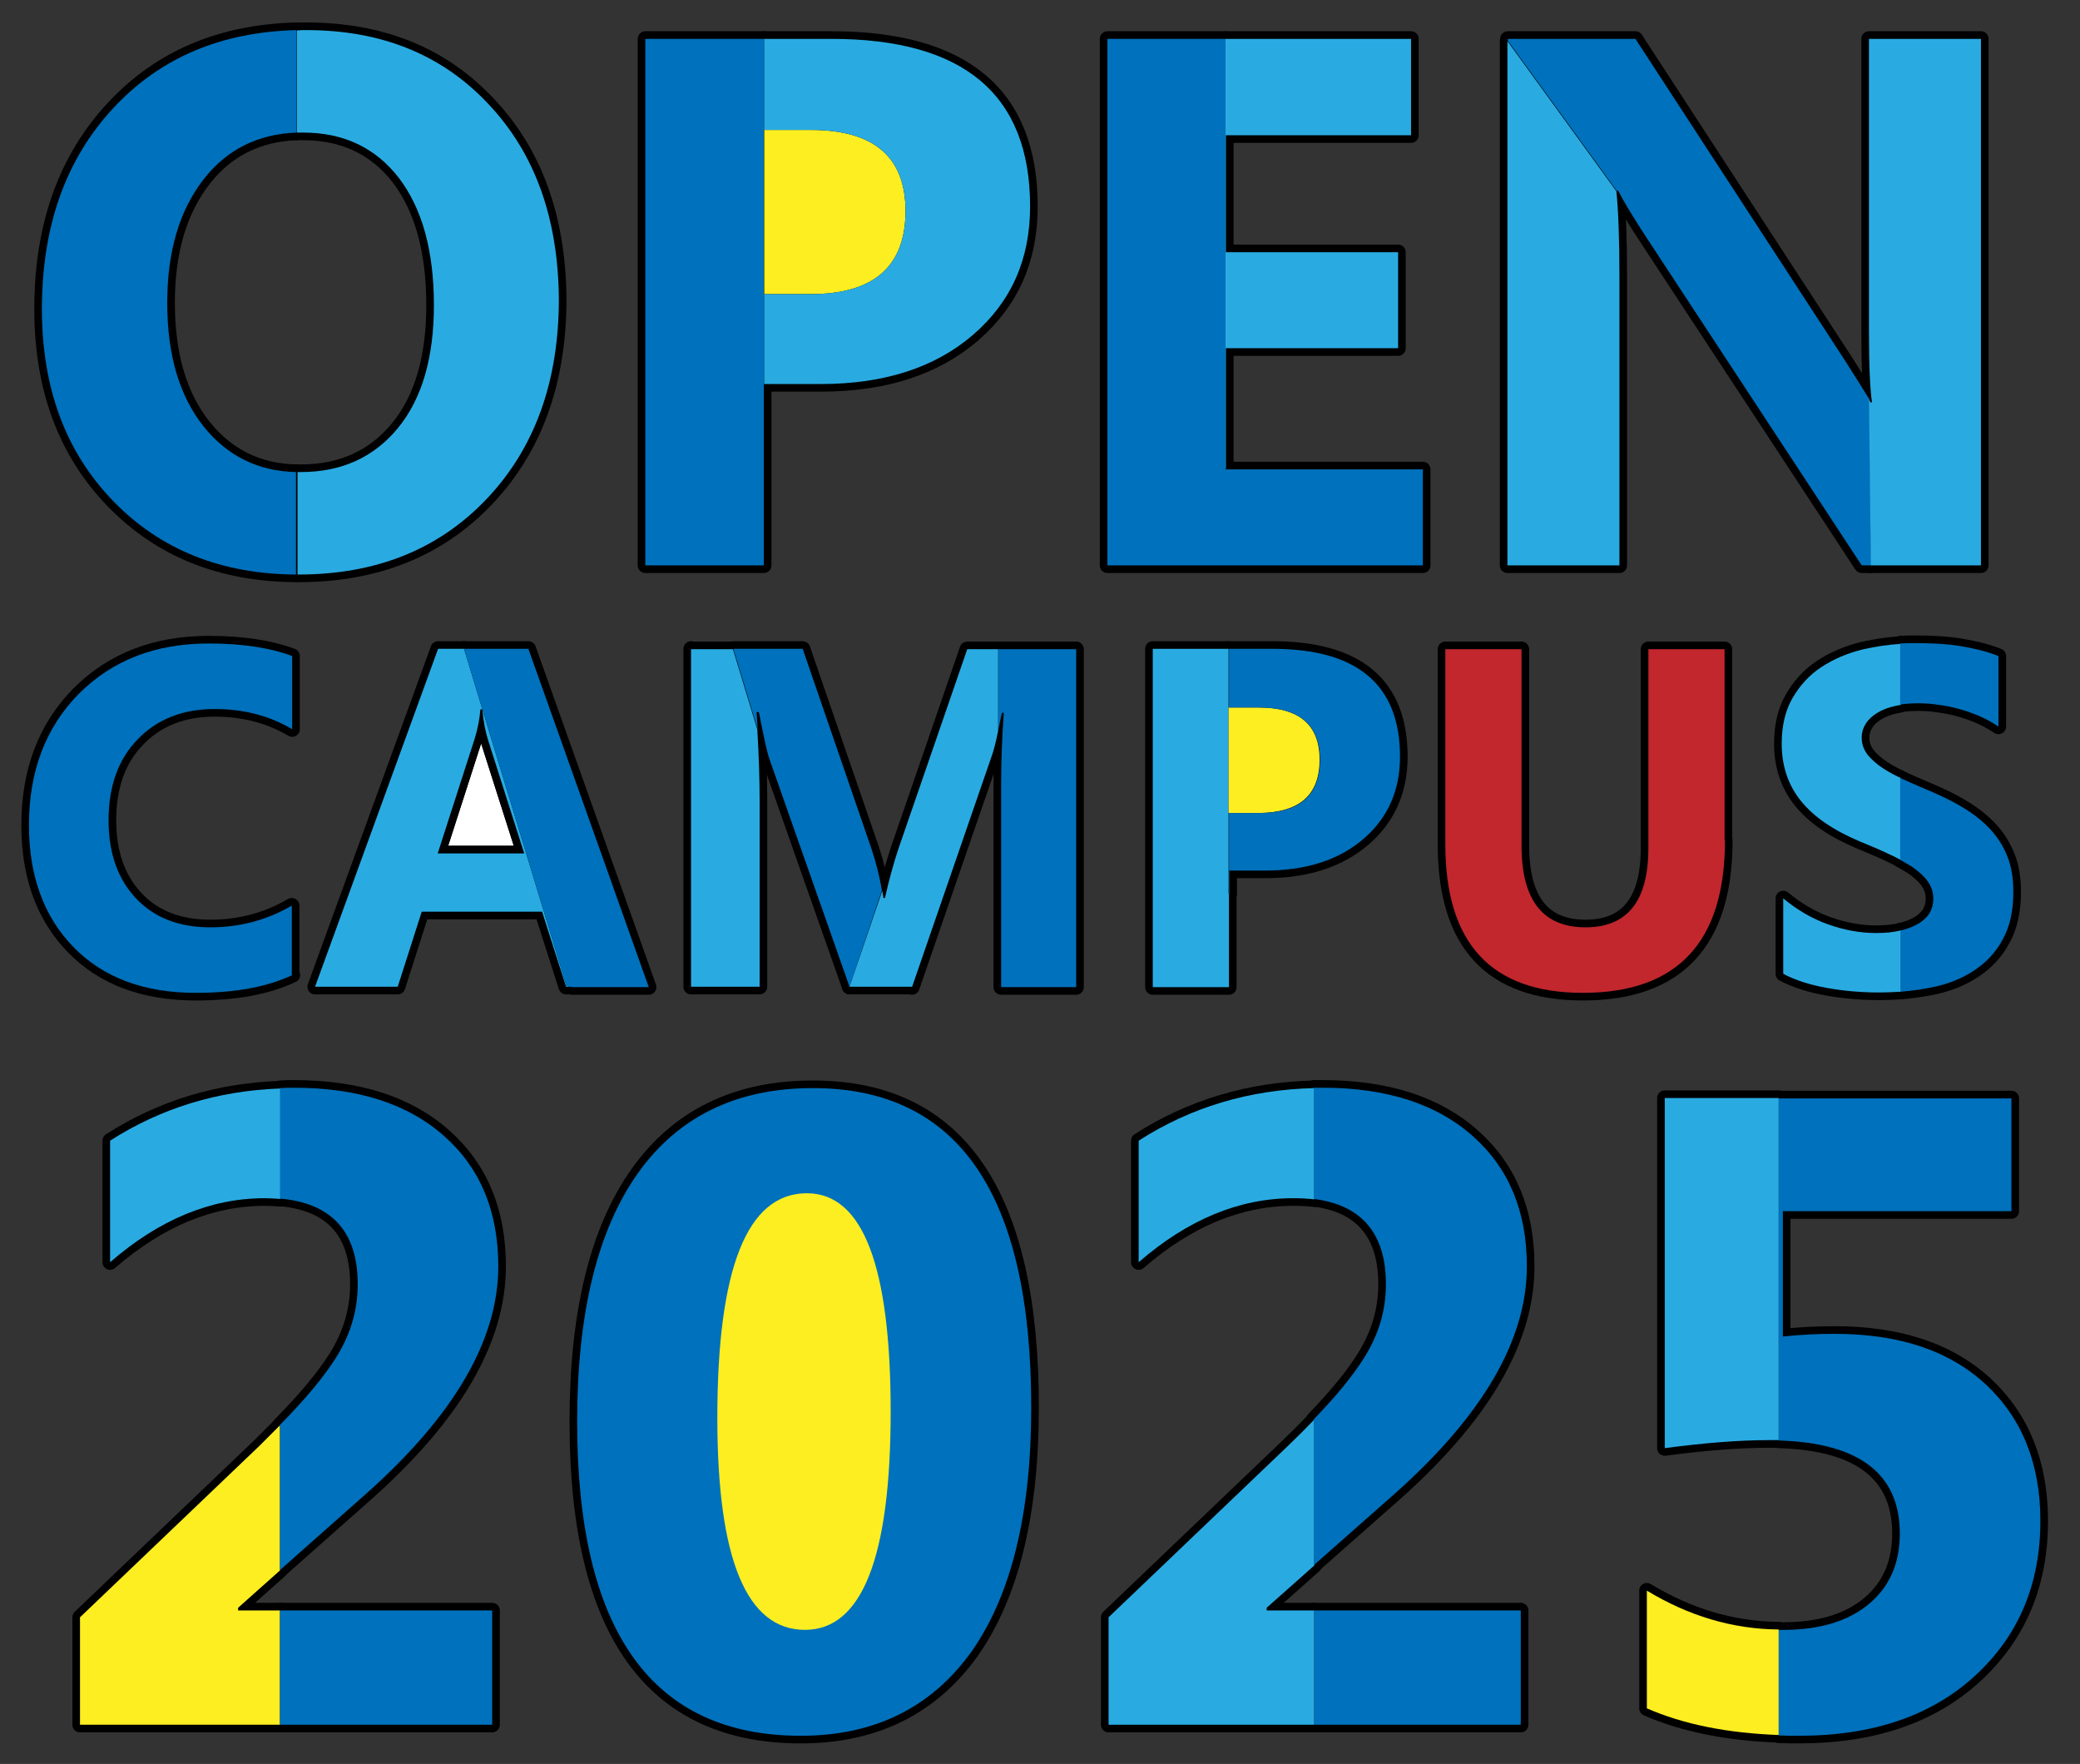 <?xml version="1.0" encoding="utf-8"?>
<!-- Generator: Adobe Illustrator 27.0.0, SVG Export Plug-In . SVG Version: 6.00 Build 0)  -->
<svg version="1.1" id="レイヤー_1" xmlns="http://www.w3.org/2000/svg" xmlns:xlink="http://www.w3.org/1999/xlink" x="0px"
	 y="0px" viewBox="0 0 546 463" style="enable-background:new 0 0 546 463;" xml:space="preserve">
<rect x="0" y="0" width="546" height="463" fill="#333333" stroke="none"/>
<style type="text/css">
	.st0{fill:#FFFFFF;stroke:#000000;stroke-width:4;stroke-linecap:round;stroke-linejoin:round;stroke-miterlimit:10;}
	.st1{fill:#0071BC;}
	.st2{fill:#C1272D;}
	.st3{fill:#FCEE21;}
	.st4{fill:#29ABE2;}
	.st5{fill:none;}
</style>
<path class="st0" d="M76.8,255.9c-6.5,3.1-14.9,4.7-25.4,4.7c-13.6,0-24.3-4-32.1-12c-7.8-8-11.7-18.7-11.7-32
	c0-14.2,4.4-25.7,13.1-34.5c8.8-8.8,20.1-13.2,34.1-13.2c8.7,0,16,1.1,21.9,3.3v19.2c-5.9-3.5-12.7-5.3-20.3-5.3
	c-8.3,0-15.1,2.6-20.2,7.9c-5.1,5.2-7.7,12.3-7.7,21.3c0,8.6,2.4,15.4,7.2,20.5c4.8,5.1,11.3,7.6,19.5,7.6c7.8,0,14.9-1.9,21.4-5.7
	V255.9z"/>
<path class="st0" d="M452.8,220.6c0,26.6-12.4,40-37.3,40c-24.1,0-36.1-13-36.1-39v-51.2h20v51.5c0,14.4,5.6,21.5,16.8,21.5
	c11,0,16.5-6.9,16.5-20.8v-52.2h20V220.6z"/>
<path class="st0" d="M210.2,455.6c-39.1,0-58.7-27.5-58.7-82.4c0-28.5,5.3-50.2,15.9-65.2c10.6-14.9,25.9-22.4,46-22.4
	c38.2,0,57.3,27.9,57.3,83.8c0,27.8-5.2,49.1-15.6,64C244.6,448.1,229.7,455.6,210.2,455.6z"/>
<path class="st0" d="M211.8,313.2c-15.7,0-23.5,19.7-23.5,59c0,37.1,7.7,55.6,23,55.6c15,0,22.5-19.1,22.5-57.3
	C233.8,332.3,226.5,313.2,211.8,313.2z"/>
<path class="st0" d="M128.2,27.3C116,14.3,100.1,7.9,80.4,7.9c-0.9,0-1.7,0-2.5,0.1v26.8c0.6,0,1.1,0,1.7,0c10.6,0,19,4,25.1,11.9
	c6.1,8,9.2,19.1,9.2,33.4c0,13.7-3.1,24.5-9.4,32.2c-6.3,7.7-14.8,11.6-25.5,11.6c-0.3,0-0.6,0-0.9,0v26.9c0.1,0,0.2,0,0.3,0
	c20.3,0,36.8-6.6,49.4-19.9c12.6-13.3,18.9-30.8,18.9-52.5C146.5,57.2,140.4,40.2,128.2,27.3z"/>
<path class="st0" d="M53.5,112c-6.4-8-9.6-18.8-9.6-32.5c0-13.5,3.2-24.3,9.6-32.5c6.1-7.8,14.2-11.8,24.3-12.2V7.9
	c-19.7,0.5-35.6,7.2-47.8,20.2c-12.7,13.5-19,31.2-19,53c0,20.7,6.2,37.5,18.7,50.4c12.4,12.8,28.4,19.2,48,19.3v-26.9
	C67.8,123.7,59.7,119.7,53.5,112z"/>
<rect x="200.5" y="34.1" class="st0" width="0.1" height="43.1"/>
<polygon class="st0" points="200.5,77.2 200.5,34.1 200.6,34.1 200.6,10.2 169.4,10.2 169.4,148.4 200.5,148.4 200.5,100.8 
	200.6,100.8 200.6,77.2 "/>
<path class="st0" d="M212.8,77.2c16.6,0,24.9-7.3,24.9-21.8c0-14.2-8.3-21.3-24.9-21.3h-12.2v43.1H212.8z"/>
<path class="st0" d="M255.4,87.9c10-8.6,15-19.8,15-33.7c0-29.4-17.4-44-52.2-44h-17.6v23.9h12.2c16.6,0,24.9,7.1,24.9,21.3
	c0,14.5-8.3,21.8-24.9,21.8h-12.2v23.6h14.8C232.1,100.8,245.4,96.5,255.4,87.9z"/>
<polygon class="st0" points="321.7,123.1 321.7,10.2 290.7,10.2 290.7,148.4 373.5,148.4 373.5,123.2 321.8,123.2 321.8,123.1 "/>
<path class="st0" d="M321.7,123.1V10.2h48.7v25.3h-48.6v30.7H367v25.2h-45.2v31.5H321.7z"/>
<path class="st0" d="M484.1,94.3l-54.8-84.1h-33.5v0.5l28.6,39.4c0,0,0,0,0,0h0.4c1.3,2.6,3.6,6.4,6.9,11.5l57,86.8h2.5l-0.5-43.6
	C488.6,101.4,486.4,97.9,484.1,94.3z"/>
<path class="st0" d="M395.7,148.4h29.4V72.5c0-10-0.3-17.5-0.8-22.3l-28.6-39.4V148.4z"/>
<path class="st0" d="M520,10.2h-29.4v76.4c0,9.4,0.3,15.8,0.8,19H491c-0.1-0.3-0.3-0.5-0.4-0.8l0.5,43.6H520V10.2z"/>
<polygon class="st0" points="322.5,170.3 302.6,170.3 302.6,259.1 322.6,259.1 322.6,234.6 322.5,234.6 "/>
<path class="st0" d="M346.4,199.4c0-9.1-5.3-13.7-16-13.7h-7.9v27.7h7.9C341.1,213.3,346.4,208.7,346.4,199.4z"/>
<path class="st0" d="M332.2,228.5c10.7,0,19.3-2.8,25.7-8.3c6.4-5.5,9.6-12.7,9.6-21.6c0-18.9-11.2-28.3-33.5-28.3h-11.4v64.3h0.1
	v-6.1H332.2z M322.6,185.7h7.9c10.6,0,16,4.6,16,13.7c0,9.3-5.3,14-16,14h-7.9V185.7z"/>
<path class="st0" d="M498.5,204c-2.1-1-3.8-2-5.3-3.1c-1.4-1.1-2.6-2.2-3.3-3.3c-0.8-1.2-1.2-2.5-1.2-4c0-1.4,0.4-2.6,1.1-3.7
	c0.7-1.1,1.7-2,3-2.8c1.3-0.8,2.8-1.4,4.7-1.8c0.5-0.1,1-0.2,1.5-0.3v-16c-3.4,0.2-6.6,0.7-9.8,1.4c-4.2,1-7.9,2.6-11.1,4.7
	c-3.2,2.1-5.7,4.9-7.6,8.2c-1.9,3.3-2.8,7.3-2.8,11.9c0,5.9,1.7,10.9,5.1,15.1c3.4,4.2,8.6,7.7,15.5,10.6c2.7,1.1,5.3,2.2,7.6,3.3
	c1.1,0.5,2.1,1,3,1.5v-21.5C498.8,204.1,498.6,204,498.5,204z"/>
<path class="st0" d="M492.5,244.9c-4.3,0-8.5-0.8-12.7-2.3c-4.2-1.5-8.1-3.8-11.7-6.8v19.8c3.2,1.7,7,2.9,11.4,3.7
	c4.4,0.8,9,1.2,13.9,1.2c1.9,0,3.7-0.1,5.6-0.2v-16.1C497.1,244.7,494.9,244.9,492.5,244.9z"/>
<path class="st0" d="M518.1,254.8c3.2-2.1,5.8-4.8,7.6-8.2c1.9-3.4,2.8-7.5,2.8-12.5c0-3.6-0.5-6.7-1.6-9.4
	c-1.1-2.7-2.6-5.1-4.6-7.2c-2-2.1-4.4-4-7.3-5.7c-2.8-1.7-6-3.2-9.6-4.7c-2.4-1-4.6-2-6.6-2.9v21.5c1.1,0.6,2.1,1.2,3.1,1.8
	c1.7,1.2,3.1,2.4,4.1,3.8c1,1.4,1.5,2.9,1.5,4.6c0,1.3-0.3,2.5-0.9,3.6c-0.6,1.1-1.6,2-2.8,2.8c-1.3,0.8-2.8,1.4-4.7,1.9
	c-0.1,0-0.1,0-0.2,0v16.1c2.7-0.2,5.4-0.6,8-1.1C511.1,258.4,514.9,256.9,518.1,254.8z"/>
<path class="st0" d="M503.6,184.6c1.6,0,3.4,0.1,5.2,0.4c1.8,0.2,3.7,0.6,5.5,1.1c1.9,0.5,3.7,1.2,5.4,1.9c1.8,0.8,3.4,1.7,4.9,2.7
	v-18.5c-3-1.2-6.3-2-9.9-2.6c-3.6-0.6-7.7-0.8-12.3-0.8c-1.2,0-2.4,0-3.6,0.1v16C500.4,184.7,501.9,184.6,503.6,184.6z"/>
<path class="st0" d="M263.5,187c-0.5,6.9-0.7,13.3-0.7,19v53.1h19.7v-88.7H262v21.5c0.3-1.5,0.6-3.1,1-4.8H263.5z"/>
<path class="st0" d="M214.2,181.7"/>
<path class="st0" d="M228.8,222.9l-18.1-52.6h-18.2l6.4,21.1c-0.1-1.5-0.2-3-0.3-4.5h0.6c1.3,6.6,2.2,10.8,2.8,12.4L223,259
	l8.5-25.3C230.9,230.1,230,226.5,228.8,222.9z"/>
<path class="st0" d="M181.4,170.3v88.7h18V210c0-5.4-0.2-11.6-0.6-18.5l-6.4-21.1H181.4z"/>
<path class="st0" d="M239.4,259.1l20.8-60.3c0.6-1.6,1.2-3.9,1.8-6.9v-21.5h-8.1l-18.1,52.5c-1.2,3.6-2.4,7.9-3.5,12.8h-0.4
	c-0.1-0.6-0.2-1.3-0.3-1.9L223,259l0,0H239.4z"/>
<path class="st0" d="M126.6,186.2h-0.5c-0.2,2.6-0.7,5.2-1.5,7.7l-9.7,30.1h22.7l-9.5-29.8C127.4,191.9,126.9,189.3,126.6,186.2z"/>
<path class="st0" d="M148.7,258.8l-26.9-88.5H115l-32.3,88.7h21.7l6.3-19.7h31.6l6.3,19.7h1.7L148.7,258.8z M114.9,224l9.7-30.1
	c0.8-2.6,1.3-5.1,1.5-7.7h0.5c0.3,3.1,0.8,5.8,1.5,8l9.5,29.8H114.9z"/>
<polygon class="st0" points="150.2,259.1 170.3,259.1 138.7,170.3 121.8,170.3 148.7,258.8 "/>
<path class="st0" d="M332.5,422.7V422l12.5-11.1v-38.3c-2.1,2.2-4.4,4.5-6.9,6.9l-47.1,45v28.2h54v-30H332.5z"/>
<path class="st0" d="M298.9,299.4v31.9c12.9-11.2,26.4-16.8,40.6-16.8c2,0,3.8,0.1,5.5,0.3v-29.2C328,286,312.6,290.6,298.9,299.4z"
	/>
<rect x="345" y="422.7" class="st0" width="54.2" height="30"/>
<path class="st0" d="M366.3,391.9c23-20.5,34.5-40.3,34.5-59.5c0-14.4-4.7-25.8-14.2-34.2c-9.4-8.4-22.6-12.7-39.4-12.7
	c-0.8,0-1.5,0-2.3,0v29.2c12.6,1.6,18.9,9.1,18.9,22.4c0,6.8-1.9,13.3-5.8,19.4c-2.8,4.5-7.2,9.9-13.1,16v38.3L366.3,391.9z"/>
<path class="st0" d="M62.5,422.7V422l11-9.8v-38.1c-1.7,1.7-3.5,3.5-5.4,5.4l-47.1,45v28.2h52.5v-30H62.5z"/>
<path class="st0" d="M28.9,299.4v31.9c12.9-11.2,26.4-16.8,40.6-16.8c1.4,0,2.8,0.1,4.1,0.2v-29C57,286.3,42.2,290.9,28.9,299.4z"/>
<path class="st0" d="M96.3,391.9c23-20.5,34.5-40.3,34.5-59.5c0-14.4-4.7-25.8-14.2-34.2c-9.4-8.4-22.6-12.7-39.4-12.7
	c-1.3,0-2.5,0-3.7,0.1v29c13.6,1.2,20.4,8.7,20.4,22.5c0,6.8-1.9,13.3-5.8,19.4c-3.1,4.9-7.9,10.7-14.6,17.5v38.1L96.3,391.9z"/>
<rect x="73.5" y="422.7" class="st0" width="55.7" height="30"/>
<path class="st0" d="M521.3,363.4c-9.6-8.9-22.8-13.3-39.7-13.3c-4.3,0-8.8,0.2-13.6,0.7v-32.9H528v-29.6h-61.1v89.8
	c21.2,0.6,31.8,8.8,31.8,24.4c0,7.8-2.7,14-8.1,18.5c-5.4,4.5-12.9,6.8-22.4,6.8c-0.4,0-0.8,0-1.3,0v27.7c1.7,0.1,3.5,0.1,5.3,0.1
	c19.5,0,34.9-5.3,46.3-15.8c11.4-10.5,17.1-24,17.1-40.6C535.6,384.2,530.8,372.3,521.3,363.4z"/>
<path class="st0" d="M432.3,417.5v30.9c9.6,4.2,21.1,6.5,34.6,7v-27.7C454.7,427.6,443.2,424.1,432.3,417.5z"/>
<path class="st0" d="M437,380.1c10.6-1.4,19.7-2.1,27.2-2.1c0.9,0,1.8,0,2.7,0v-89.8H437V380.1z"/>
<g>
	<path class="st1" d="M76.8,255.9c-6.5,3.1-14.9,4.7-25.4,4.7c-13.6,0-24.3-4-32.1-12c-7.8-8-11.7-18.7-11.7-32
		c0-14.2,4.4-25.7,13.1-34.5c8.8-8.8,20.1-13.2,34.1-13.2c8.7,0,16,1.1,21.9,3.3v19.2c-5.9-3.5-12.7-5.3-20.3-5.3
		c-8.3,0-15.1,2.6-20.2,7.9c-5.1,5.2-7.7,12.3-7.7,21.3c0,8.6,2.4,15.4,7.2,20.5c4.8,5.1,11.3,7.6,19.5,7.6c7.8,0,14.9-1.9,21.4-5.7
		V255.9z"/>
	<path class="st2" d="M452.8,220.6c0,26.6-12.4,40-37.3,40c-24.1,0-36.1-13-36.1-39v-51.2h20v51.5c0,14.4,5.6,21.5,16.8,21.5
		c11,0,16.5-6.9,16.5-20.8v-52.2h20V220.6z"/>
	<path class="st1" d="M210.2,455.6c-39.1,0-58.7-27.5-58.7-82.4c0-28.5,5.3-50.2,15.9-65.2c10.6-14.9,25.9-22.4,46-22.4
		c38.2,0,57.3,27.9,57.3,83.8c0,27.8-5.2,49.1-15.6,64C244.6,448.1,229.7,455.6,210.2,455.6z"/>
	<path class="st3" d="M211.8,313.2c-15.7,0-23.5,19.7-23.5,59c0,37.1,7.7,55.6,23,55.6c15,0,22.5-19.1,22.5-57.3
		C233.8,332.3,226.5,313.2,211.8,313.2z"/>
	<path class="st4" d="M128.2,27.3C116,14.3,100.1,7.9,80.4,7.9c-0.9,0-1.7,0-2.5,0.1v26.8c0.6,0,1.1,0,1.7,0c10.6,0,19,4,25.1,11.9
		c6.1,8,9.2,19.1,9.2,33.4c0,13.7-3.1,24.5-9.4,32.2c-6.3,7.7-14.8,11.6-25.5,11.6c-0.3,0-0.6,0-0.9,0v26.9c0.1,0,0.2,0,0.3,0
		c20.3,0,36.8-6.6,49.4-19.9c12.6-13.3,18.9-30.8,18.9-52.5C146.5,57.2,140.4,40.2,128.2,27.3z"/>
	<path class="st1" d="M53.5,112c-6.4-8-9.6-18.8-9.6-32.5c0-13.5,3.2-24.3,9.6-32.5c6.1-7.8,14.2-11.8,24.3-12.2V7.9
		c-19.7,0.5-35.6,7.2-47.8,20.2c-12.7,13.5-19,31.2-19,53c0,20.7,6.2,37.5,18.7,50.4c12.4,12.8,28.4,19.2,48,19.3v-26.9
		C67.8,123.7,59.7,119.7,53.5,112z"/>
	<rect x="200.5" y="34.1" class="st5" width="0.1" height="43.1"/>
	<polygon class="st1" points="200.5,77.2 200.5,34.1 200.6,34.1 200.6,10.2 169.4,10.2 169.4,148.4 200.5,148.4 200.5,100.8 
		200.6,100.8 200.6,77.2 	"/>
	<path class="st3" d="M212.8,77.2c16.6,0,24.9-7.3,24.9-21.8c0-14.2-8.3-21.3-24.9-21.3h-12.2v43.1H212.8z"/>
	<path class="st4" d="M255.4,87.9c10-8.6,15-19.8,15-33.7c0-29.4-17.4-44-52.2-44h-17.6v23.9h12.2c16.6,0,24.9,7.1,24.9,21.3
		c0,14.5-8.3,21.8-24.9,21.8h-12.2v23.6h14.8C232.1,100.8,245.4,96.5,255.4,87.9z"/>
	<polygon class="st1" points="321.7,123.1 321.7,10.2 290.7,10.2 290.7,148.4 373.5,148.4 373.5,123.2 321.8,123.2 321.8,123.1 	"/>
	<path class="st4" d="M321.7,123.1V10.2h48.7v25.3h-48.6v30.7H367v25.2h-45.2v31.5H321.7z"/>
	<path class="st1" d="M484.1,94.3l-54.8-84.1h-33.5v0.5l28.6,39.4c0,0,0,0,0,0h0.4c1.3,2.6,3.6,6.4,6.9,11.5l57,86.8h2.5l-0.5-43.6
		C488.6,101.4,486.4,97.9,484.1,94.3z"/>
	<path class="st4" d="M395.7,148.4h29.4V72.5c0-10-0.3-17.5-0.8-22.3l-28.6-39.4V148.4z"/>
	<path class="st4" d="M520,10.2h-29.4v76.4c0,9.4,0.3,15.8,0.8,19H491c-0.1-0.3-0.3-0.5-0.4-0.8l0.5,43.6H520V10.2z"/>
	<polygon class="st4" points="322.5,170.3 302.6,170.3 302.6,259.1 322.6,259.1 322.6,234.6 322.5,234.6 	"/>
	<path class="st3" d="M346.4,199.4c0-9.1-5.3-13.7-16-13.7h-7.9v27.7h7.9C341.1,213.3,346.4,208.7,346.4,199.4z"/>
	<path class="st1" d="M332.2,228.5c10.7,0,19.3-2.8,25.7-8.3c6.4-5.5,9.6-12.7,9.6-21.6c0-18.9-11.2-28.3-33.5-28.3h-11.4v64.3h0.1
		v-6.1H332.2z M322.6,185.7h7.9c10.6,0,16,4.6,16,13.7c0,9.3-5.3,14-16,14h-7.9V185.7z"/>
	<path class="st4" d="M498.5,204c-2.1-1-3.8-2-5.3-3.1c-1.4-1.1-2.6-2.2-3.3-3.3c-0.8-1.2-1.2-2.5-1.2-4c0-1.4,0.4-2.6,1.1-3.7
		c0.7-1.1,1.7-2,3-2.8c1.3-0.8,2.8-1.4,4.7-1.8c0.5-0.1,1-0.2,1.5-0.3v-16c-3.4,0.2-6.6,0.7-9.8,1.4c-4.2,1-7.9,2.6-11.1,4.7
		c-3.2,2.1-5.7,4.9-7.6,8.2c-1.9,3.3-2.8,7.3-2.8,11.9c0,5.9,1.7,10.9,5.1,15.1c3.4,4.2,8.6,7.7,15.5,10.6c2.7,1.1,5.3,2.2,7.6,3.3
		c1.1,0.5,2.1,1,3,1.5v-21.5C498.8,204.1,498.6,204,498.5,204z"/>
	<path class="st4" d="M492.5,244.9c-4.3,0-8.5-0.8-12.7-2.3c-4.2-1.5-8.1-3.8-11.7-6.8v19.8c3.2,1.7,7,2.9,11.4,3.7
		c4.4,0.8,9,1.2,13.9,1.2c1.9,0,3.7-0.1,5.6-0.2v-16.1C497.1,244.7,494.9,244.9,492.5,244.9z"/>
	<path class="st1" d="M503.6,184.6c1.6,0,3.4,0.1,5.2,0.4c1.8,0.2,3.7,0.6,5.5,1.1c1.9,0.5,3.7,1.2,5.4,1.9c1.8,0.8,3.4,1.7,4.9,2.7
		v-18.5c-3-1.2-6.3-2-9.9-2.6c-3.6-0.6-7.7-0.8-12.3-0.8c-1.2,0-2.4,0-3.6,0.1v16C500.4,184.7,501.9,184.6,503.6,184.6z"/>
	<path class="st1" d="M263.5,187c-0.5,6.9-0.7,13.3-0.7,19v53.1h19.7v-88.7H262v21.5c0.3-1.5,0.6-3.1,1-4.8H263.5z"/>
	<path class="st4" d="M214.2,181.7"/>
	<path class="st1" d="M228.8,222.9l-18.1-52.6h-18.2l6.4,21.1c-0.1-1.5-0.2-3-0.3-4.5h0.6c1.3,6.6,2.2,10.8,2.8,12.4L223,259
		l8.5-25.3C230.9,230.1,230,226.5,228.8,222.9z"/>
	<path class="st4" d="M181.4,170.3v88.7h18V210c0-5.4-0.2-11.6-0.6-18.5l-6.4-21.1H181.4z"/>
	<path class="st4" d="M239.4,259.1l20.8-60.3c0.6-1.6,1.2-3.9,1.8-6.9v-21.5h-8.1l-18.1,52.5c-1.2,3.6-2.4,7.9-3.5,12.8h-0.4
		c-0.1-0.6-0.2-1.3-0.3-1.9L223,259l0,0H239.4z"/>
	<path class="st4" d="M148.7,258.8l-26.9-88.5H115l-32.3,88.7h21.7l6.3-19.7h31.6l6.3,19.7h1.7L148.7,258.8z M114.9,224l9.7-30.1
		c0.8-2.6,1.3-5.1,1.5-7.7h0.5c0.3,3.1,0.8,5.8,1.5,8l9.5,29.8H114.9z"/>
	<polygon class="st1" points="150.2,259.1 170.3,259.1 138.7,170.3 121.8,170.3 148.7,258.8 	"/>
	<path class="st4" d="M332.5,422.7V422l12.5-11.1v-38.3c-2.1,2.2-4.4,4.5-6.9,6.9l-47.1,45v28.2h54v-30H332.5z"/>
	<path class="st4" d="M298.9,299.4v31.9c12.9-11.2,26.4-16.8,40.6-16.8c2,0,3.8,0.1,5.5,0.3v-29.2C328,286,312.6,290.6,298.9,299.4z
		"/>
	<rect x="345" y="422.7" class="st1" width="54.2" height="30"/>
	<path class="st1" d="M366.3,391.9c23-20.5,34.5-40.3,34.5-59.5c0-14.4-4.7-25.8-14.2-34.2c-9.4-8.4-22.6-12.7-39.4-12.7
		c-0.8,0-1.5,0-2.3,0v29.2c12.6,1.6,18.9,9.1,18.9,22.4c0,6.8-1.9,13.3-5.8,19.4c-2.8,4.5-7.2,9.9-13.1,16v38.3L366.3,391.9z"/>
	<path class="st3" d="M62.5,422.7V422l11-9.8v-38.1c-1.7,1.7-3.5,3.5-5.4,5.4l-47.1,45v28.2h52.5v-30H62.5z"/>
	<path class="st4" d="M28.9,299.4v31.9c12.9-11.2,26.4-16.8,40.6-16.8c1.4,0,2.8,0.1,4.1,0.2v-29C57,286.3,42.2,290.9,28.9,299.4z"
		/>
	<path class="st1" d="M96.3,391.9c23-20.5,34.5-40.3,34.5-59.5c0-14.4-4.7-25.8-14.2-34.2c-9.4-8.4-22.6-12.7-39.4-12.7
		c-1.3,0-2.5,0-3.7,0.1v29c13.6,1.2,20.4,8.7,20.4,22.5c0,6.8-1.9,13.3-5.8,19.4c-3.1,4.9-7.9,10.7-14.6,17.5v38.1L96.3,391.9z"/>
	<rect x="73.5" y="422.7" class="st1" width="55.7" height="30"/>
	<path class="st1" d="M521.3,363.4c-9.6-8.9-22.8-13.3-39.7-13.3c-4.3,0-8.8,0.2-13.6,0.7v-32.9H528v-29.6h-61.1v89.8
		c21.2,0.6,31.8,8.8,31.8,24.4c0,7.8-2.7,14-8.1,18.5c-5.4,4.5-12.9,6.8-22.4,6.8c-0.4,0-0.8,0-1.3,0v27.7c1.7,0.1,3.5,0.1,5.3,0.1
		c19.5,0,34.9-5.3,46.3-15.8c11.4-10.5,17.1-24,17.1-40.6C535.6,384.2,530.8,372.3,521.3,363.4z"/>
	<path class="st3" d="M432.3,417.5v30.9c9.6,4.2,21.1,6.5,34.6,7v-27.7C454.7,427.6,443.2,424.1,432.3,417.5z"/>
	<path class="st4" d="M437,380.1c10.6-1.4,19.7-2.1,27.2-2.1c0.9,0,1.8,0,2.7,0v-89.8H437V380.1z"/>
	<path class="st1" d="M518.1,254.8c3.2-2.1,5.8-4.8,7.6-8.2c1.9-3.4,2.8-7.5,2.8-12.5c0-3.6-0.5-6.7-1.6-9.4
		c-1.1-2.7-2.6-5.1-4.6-7.2c-2-2.1-4.4-4-7.3-5.7c-2.8-1.7-6-3.2-9.6-4.7c-2.4-1-4.6-2-6.6-2.9v21.5c1.1,0.6,2.1,1.2,3.1,1.8
		c1.7,1.2,3.1,2.4,4.1,3.8c1,1.4,1.5,2.9,1.5,4.6c0,1.3-0.3,2.5-0.9,3.6c-0.6,1.1-1.6,2-2.8,2.8c-1.3,0.8-2.8,1.4-4.7,1.9
		c-0.1,0-0.1,0-0.2,0v16.1c2.7-0.2,5.4-0.6,8-1.1C511.1,258.4,514.9,256.9,518.1,254.8z"/>
</g>
</svg>
